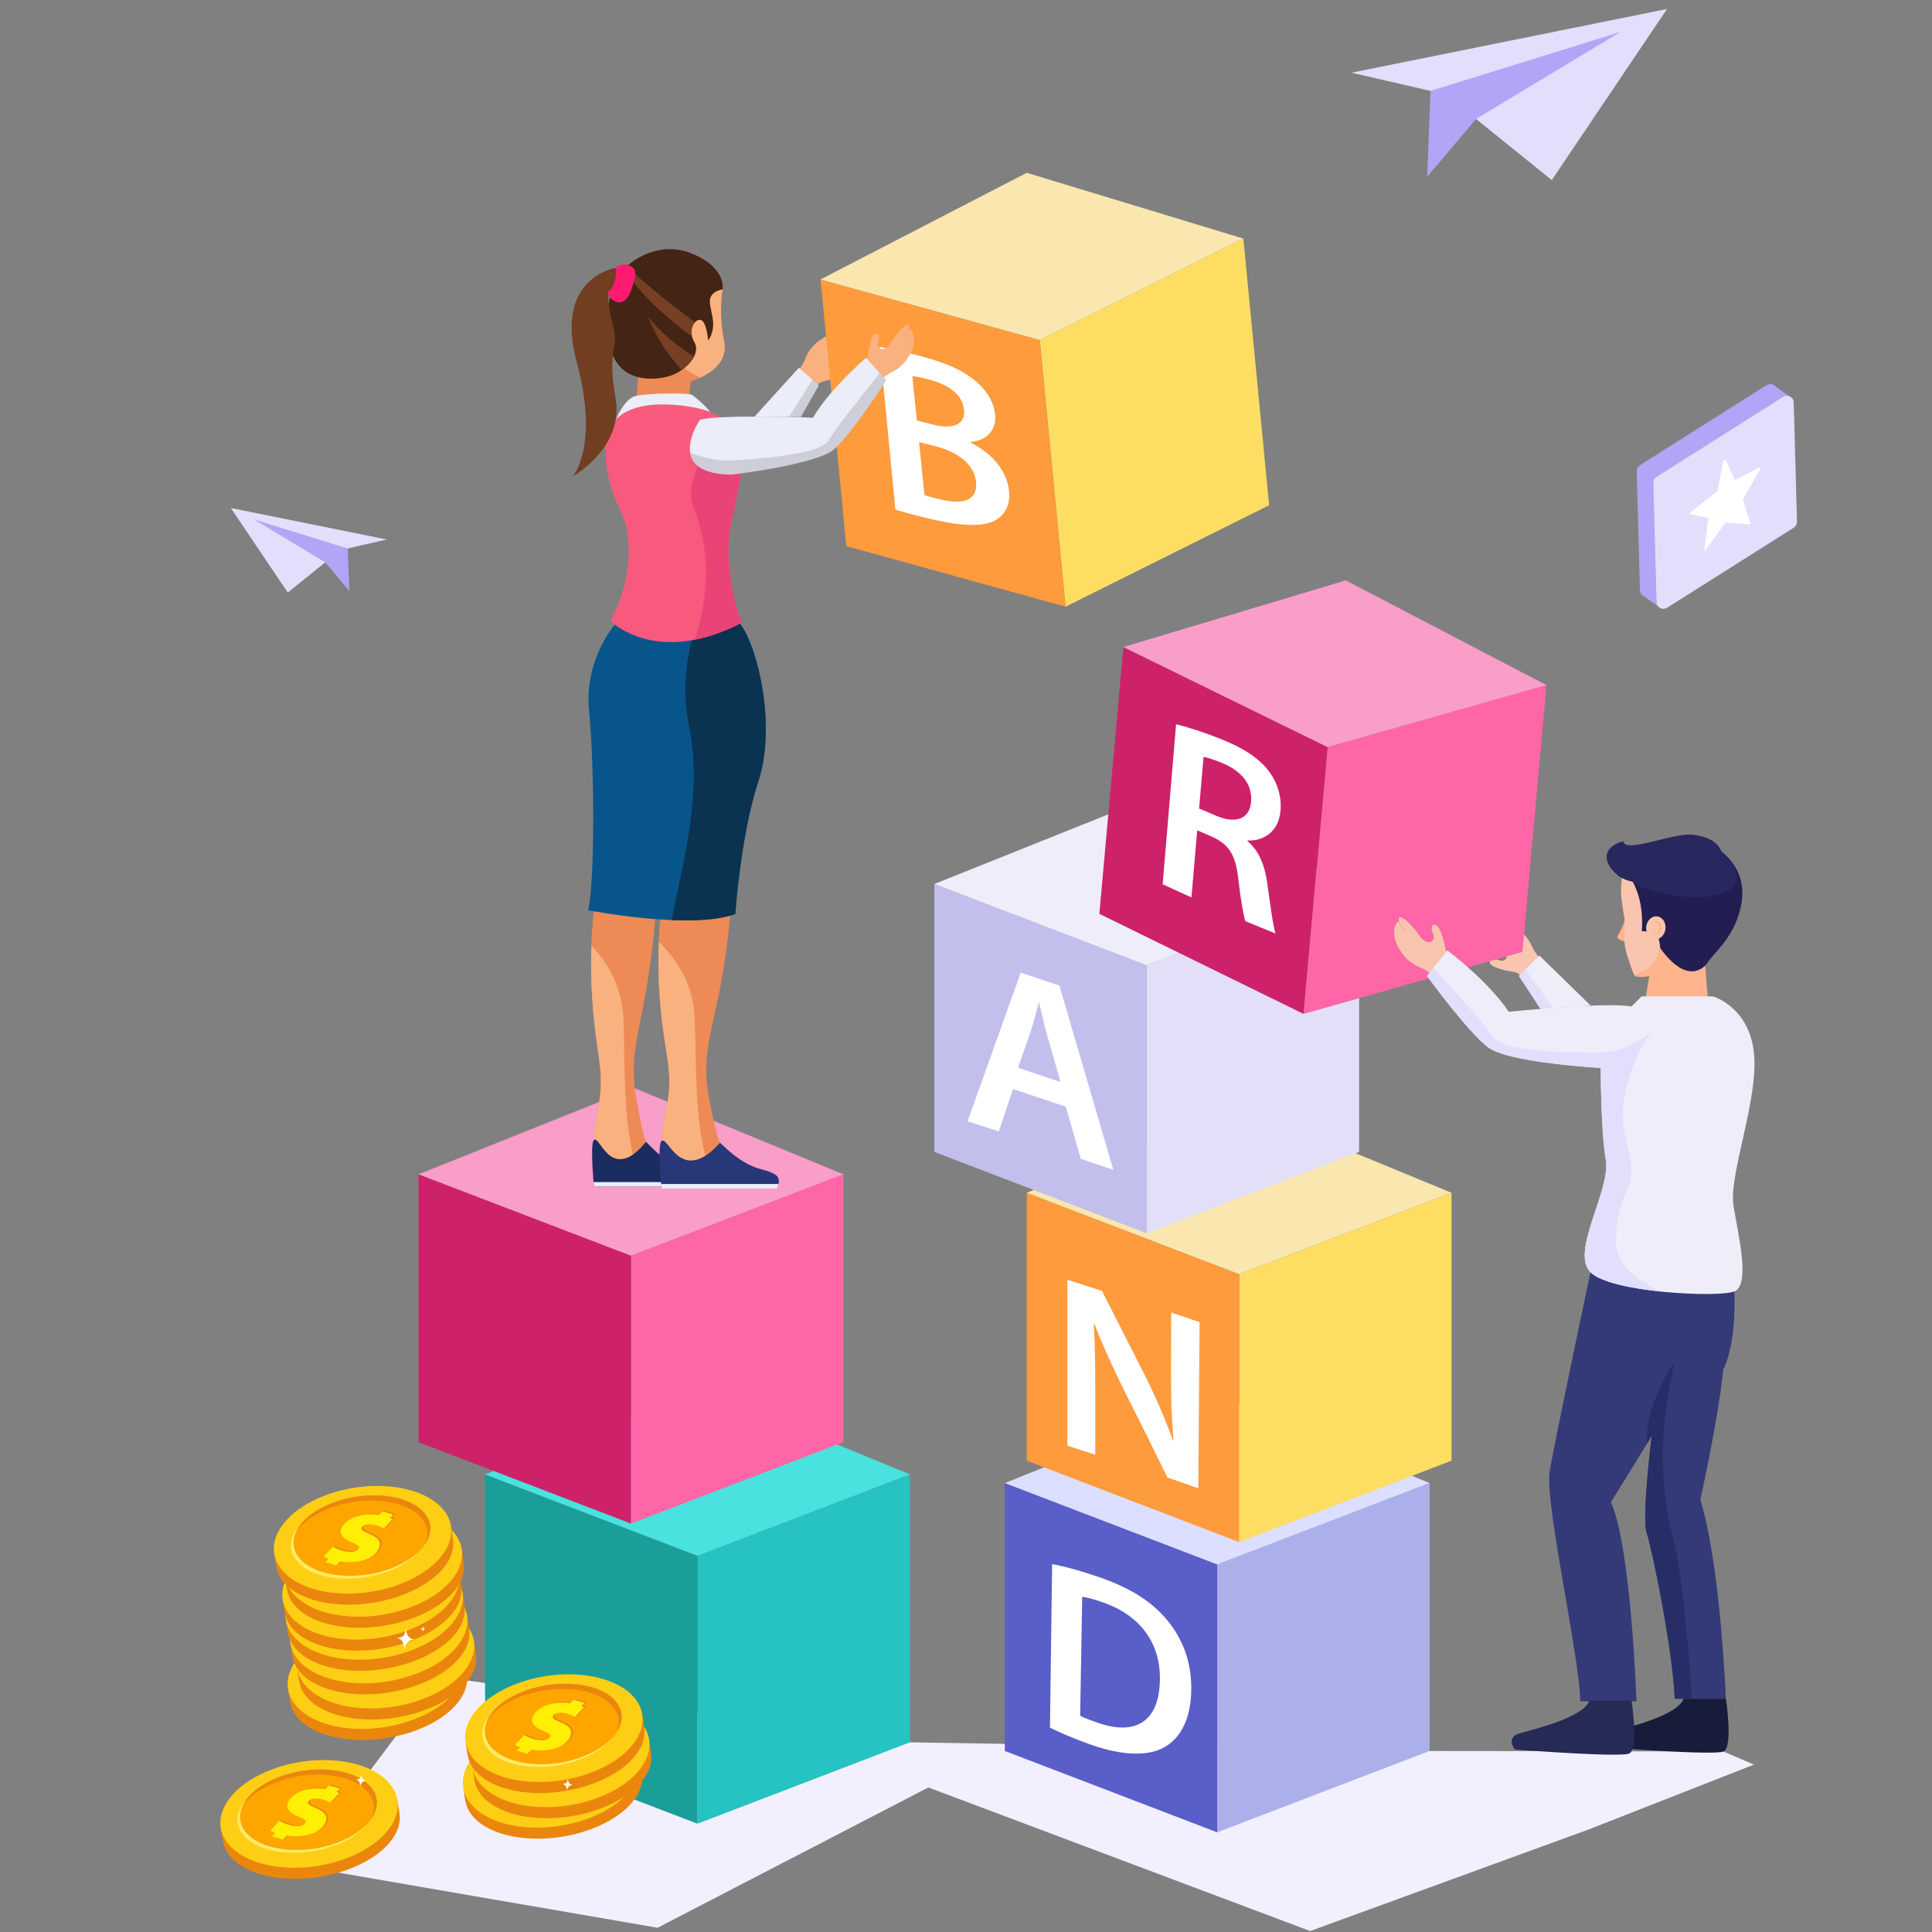 <svg xmlns="http://www.w3.org/2000/svg" xmlns:xlink="http://www.w3.org/1999/xlink" id="Layer_1" x="0px" y="0px" width="2000px" height="2000px" viewBox="0 0 2000 2000" xml:space="preserve"><rect x="0" y="0" width="2000" height="2000" fill="#808080" stroke="none"/><g>	<polygon fill="#F2F0FE" points="309.075,1931.438 680.661,1995.62 961.04,1850.365 1356.274,1999 1643.41,1894.279   1815.69,1826.72 1784.092,1813.159 1479.918,1812.584 941.908,1803.65 456.07,1735.806  "></polygon>	<g>		<polygon fill="#E1DFFB" points="297.899,613.414 238.952,525.89 400.374,558.473 359.928,567.787 336.664,582.148   "></polygon>		<polygon fill="#B2A5F7" points="262.77,537.634 359.928,567.787 361.639,611.731 336.664,582.148   "></polygon>	</g>	<g>		<g>			<path fill="#F9C5AF" d="M1581.484,1018.243c0,0-6.956-10.542-13.155-11.801c-5.583-1.133-3.623-0.825-6.021-1.168    c-0.823-0.117-2.448-0.458-2.448-0.458s-15.264-3.038-17.227-7.365c-1.967-4.329,1.284-6.317,9.274-3.372    c7.991,2.946,12.45-7.076,0.696-14.458c-11.754-7.382-23.232-18.965-18.49-20.477c4.745-1.512,13.682,6.065,13.682,6.065    s0.367-0.353-2.012-2.166c-2.381-1.812-9.66-4.305-8.225-5.359c1.438-1.053,10.107-8.572,26.736-0.041    c16.628,8.528,20.431,19.782,22.625,24.274c2.19,4.491,13.328,19.002,18.795,21.792    C1605.715,1003.71,1590.55,1023.71,1581.484,1018.243z"></path>			<polygon fill="#EFEDF9" points="1646.752,1041.081 1593.578,989.192 1572.428,1010.341 1594.757,1044.424    "></polygon>			<polygon fill="#E1DFFB" points="1594.757,1044.424 1572.428,1010.341 1579.277,1003.493 1607.987,1043.574    "></polygon>		</g>		<g>			<g>				<polygon fill="#ACB0EA" points="1479.918,1812.584 1260.044,1896.825 1260.044,1619.49 1479.918,1535.246     "></polygon>				<polygon fill="#5A5EC8" points="1040.167,1812.584 1260.044,1896.825 1260.044,1619.49 1040.167,1535.246     "></polygon>				<polygon fill="#DCDFFF" points="1040.167,1535.246 1260.044,1619.49 1479.918,1535.246 1263.27,1445.895     "></polygon>			</g>			<path fill="#FFFFFF" d="M1089.158,1619.134c13.917,2.577,31.65,7.57,50.171,14.063c31.965,11.206,53.241,25.245,68.333,43.261    c15.634,18.661,25.547,41.911,25.547,71.234c0,30.598-10.453,50.677-26.921,60.515c-17.272,10.319-44.765,9.4-77.737-2.362    c-18.116-6.464-31.631-12.444-41.641-17.365C1087.662,1732.03,1088.411,1675.583,1089.158,1619.134z M1118.185,1776.158    c4.27,2.306,10.841,4.636,17.125,6.88c40.273,14.377,64.741-0.695,65.417-44.219c0.59-37.846-20.063-66.441-59.061-80.108    c-9.877-3.462-17.021-5.219-21.37-5.727C1119.452,1702.254,1119.031,1726.89,1118.185,1776.158z"></path>		</g>		<g>			<g>				<polygon fill="#FDDD62" points="1502.619,1512.091 1282.744,1596.331 1282.744,1318.994 1502.619,1234.753     "></polygon>				<polygon fill="#FD9B3D" points="1062.87,1512.091 1282.744,1596.331 1282.744,1318.994 1062.87,1234.753     "></polygon>				<polygon fill="#F9E7AF" points="1062.87,1234.753 1282.744,1318.994 1502.619,1234.753 1285.973,1145.402     "></polygon>			</g>			<path fill="#FFFFFF" d="M1105.016,1496.634c0.008-57.284,0.008-114.571,0-171.857c14.279,4.683,21.42,6.99,35.699,11.477    c17.747,35.05,26.635,52.265,44.371,87.37c11.471,22.762,21.358,45.96,29.142,67.248c0.202,0.067,0.302,0.103,0.504,0.17    c-1.94-23.647-2.639-46.095-2.551-72.372c0.079-23.978,0.118-35.968,0.196-59.945c11.746,3.88,17.633,5.874,29.4,9.902    c-0.431,57.342-0.862,114.686-1.301,172.027c-12.752-4.535-19.133-6.774-31.941-11.108    c-17.664-36.207-26.664-54.146-44.616-89.755c-10.966-22.179-22.437-46.931-30.853-68.98c-0.307,0.006-0.458,0.01-0.764,0.016    c1.273,22.585,1.527,45.359,1.527,73.664c0,24.578-0.003,36.867-0.003,61.448    C1122.302,1502.281,1116.541,1500.413,1105.016,1496.634z"></path>		</g>		<g>			<g>				<polygon fill="#E3DFF9" points="1406.963,1192.467 1187.086,1276.71 1187.086,999.373 1406.963,915.13     "></polygon>				<polygon fill="#C2BFED" points="967.211,1192.467 1187.086,1276.71 1187.086,999.373 967.211,915.13     "></polygon>				<polygon fill="#EFEDF9" points="967.211,915.13 1187.086,999.373 1406.963,915.13 1190.312,825.781     "></polygon>			</g>			<path fill="#FFFFFF" d="M1048.742,1127.372c-5.917,17.525-8.874,26.293-14.787,43.844c-12.95-4.222-19.426-6.304-32.377-10.354    c18.294-51.363,36.66-102.702,55.066-154.023c16.011,5.324,24.016,8.033,40.027,13.446    c18.608,63.567,37.216,127.132,55.833,190.691c-13.462-4.495-20.191-6.774-33.652-11.327    c-6.222-21.585-9.331-32.378-15.554-53.964C1081.477,1138.299,1070.563,1134.585,1048.742,1127.372z M1097.948,1120.16    c-5.405-18.759-8.106-28.14-13.513-46.893c-3.314-11.571-6.119-24.245-8.671-35.047c-0.204-0.069-0.306-0.104-0.512-0.17    c-2.544,9.088-5.098,20.214-8.153,29.391c-5.304,15.155-7.957,22.738-13.26,37.905    C1071.482,1111.204,1080.304,1114.192,1097.948,1120.16z"></path>		</g>		<g>			<polygon fill="#27C2C2" points="941.908,1803.65 722.034,1887.895 722.034,1610.557 941.908,1526.313    "></polygon>			<polygon fill="#1B9E9A" points="502.157,1803.65 722.034,1887.895 722.034,1610.557 502.157,1526.313    "></polygon>			<polygon fill="#49E2DE" points="502.157,1526.313 722.034,1610.557 941.908,1526.313 725.259,1436.964    "></polygon>		</g>		<g>			<polygon fill="#FE66A7" points="873.048,1492.96 653.171,1577.204 653.171,1299.866 873.048,1215.623    "></polygon>			<polygon fill="#CD2269" points="433.296,1492.96 653.171,1577.204 653.171,1299.866 433.296,1215.623    "></polygon>			<polygon fill="#F99DC9" points="433.296,1215.623 653.171,1299.866 873.048,1215.623 656.396,1126.274    "></polygon>		</g>		<g>			<g>				<g>					<path fill="#EB860D" d="M411.374,1862.947c-0.154-0.989-1.093-1.657-2.079-1.478l-2.773,0.502      c-9.897-12.311-29.224-21.26-55.08-23.543c-48.05-4.238-100.142,16.043-116.35,45.304c-1.876,3.388-3.13,6.743-3.913,10.04      l-2.353,0.427l1.862,11.976l0.085-0.014c3.443,19.606,26.666,35.114,61.974,38.229c48.052,4.24,100.143-16.041,116.352-45.302      c4.343-7.843,5.582-15.515,4.27-22.654l0.099-0.016L411.374,1862.947z"></path>					<g>						<path fill="#FDCE14" d="M407.12,1886.354c-16.029,30.409-68.042,51.217-116.17,46.474       c-48.128-4.744-74.15-33.244-58.123-63.652c16.03-30.412,68.04-51.218,116.17-46.474       C397.125,1827.444,423.147,1855.942,407.12,1886.354z"></path>						<path fill="#FFEB67" d="M383.78,1882.44c-12.462,22.772-52.606,38.505-89.663,35.143       c-37.056-3.361-56.997-24.546-44.535-47.318c12.462-22.77,52.606-38.503,89.663-35.143       C376.303,1838.486,396.242,1859.671,383.78,1882.44z"></path>						<path fill="#FFA500" d="M386.399,1879.53c-12.462,22.769-52.605,38.501-89.663,35.141       c-37.056-3.363-56.997-24.547-44.535-47.318c12.462-22.769,52.606-38.504,89.662-35.141       C378.923,1835.574,398.861,1856.758,386.399,1879.53z"></path>						<path fill="#EB860D" d="M338.908,1837.613c35.579,3.23,55.358,22.887,45.854,44.603c0.585-0.886,1.14-1.779,1.637-2.686       c12.461-22.772-7.477-43.956-44.536-47.318c-37.056-3.363-77.2,12.372-89.662,35.141c-0.497,0.91-0.923,1.813-1.319,2.716       C264.922,1848.766,303.33,1834.387,338.908,1837.613z"></path>						<path fill="#EB860D" d="M328.661,1870.729c-6.901-2.841-8.793-4.261-7.527-6.495c1.376-2.429,5.024-3.604,9.992-3.108       c5.64,0.56,10.397,2.678,12.692,4.137l9.408-9.838c-0.783-0.454-1.74-0.912-2.85-1.355l3.584-3.17l-11.137-3.348l-4.078,3.609       c-0.817-0.114-1.653-0.217-2.511-0.301c-16.249-1.621-30.521,4.037-35.531,12.879c-3.326,5.619-1.117,11.482,10.575,16.137       c6.608,2.607,7.961,3.976,6.585,6.404c-1.376,2.429-4.808,3.729-10.988,3.112c-6.041-0.602-12.727-3.319-15.551-5.348       l-9.626,10.229c1.427,0.898,3.272,1.757,5.459,2.523l-3.765,3.331l11.136,3.347l4.535-4.012       c0.651,0.081,1.307,0.159,1.979,0.226c18.801,1.874,32.157-3.671,37.166-12.511       C342.037,1880.169,339.39,1875.082,328.661,1870.729z"></path>						<path fill="#FFEF04" d="M326.688,1871.503c-6.901-2.84-8.792-4.261-7.524-6.497c1.377-2.427,5.023-3.603,9.99-3.108       c5.641,0.562,10.399,2.679,12.694,4.139l9.405-9.838c-0.78-0.453-1.74-0.912-2.85-1.356l3.584-3.169l-11.137-3.347       l-4.076,3.606c-0.819-0.112-1.652-0.215-2.513-0.298c-16.249-1.622-30.518,4.037-35.528,12.876       c-3.329,5.62-1.117,11.485,10.572,16.14c6.608,2.608,7.961,3.974,6.585,6.401c-1.376,2.429-4.808,3.729-10.989,3.114       c-6.04-0.603-12.727-3.321-15.549-5.347l-9.628,10.227c1.429,0.9,3.274,1.756,5.46,2.522l-3.766,3.331l11.136,3.35       l4.536-4.016c0.65,0.083,1.306,0.159,1.979,0.229c18.801,1.871,32.155-3.674,37.165-12.513       C340.065,1880.942,337.417,1875.854,326.688,1871.503z"></path>					</g>				</g>				<path fill="#FFFFFF" d="M374.177,1836.217c0,0-0.903,4.274-1.505,4.694c-0.605,0.422-1.202,1.423-4.507,1.273     c0,0,5.368,0.62,4.864,8.064c0,0-0.088-7.064,6.286-6.787C379.314,1843.462,373.454,1843.038,374.177,1836.217z"></path>			</g>			<g>				<g>					<path fill="#EB860D" d="M481.042,1719.222c-0.154-0.989-1.093-1.656-2.079-1.477l-2.773,0.502      c-9.898-12.31-29.224-21.26-55.08-23.541c-48.05-4.239-100.142,16.042-116.349,45.303c-1.876,3.387-3.131,6.741-3.911,10.039      l-2.355,0.427l1.862,11.976l0.083-0.014c3.446,19.606,26.668,35.114,61.976,38.23c48.053,4.24,100.145-16.043,116.351-45.304      c4.343-7.842,5.583-15.514,4.27-22.654l0.099-0.017L481.042,1719.222z"></path>					<g>						<path fill="#FDCE14" d="M476.789,1742.629c-16.03,30.413-68.039,51.218-116.17,46.474       c-48.128-4.744-74.15-33.243-58.123-63.651c16.03-30.411,68.039-51.218,116.169-46.474       C466.794,1683.722,492.816,1712.218,476.789,1742.629z"></path>						<path fill="#FFEB67" d="M453.448,1738.717c-12.459,22.772-52.605,38.505-89.662,35.144       c-37.058-3.362-56.997-24.549-44.536-47.318c12.462-22.771,52.605-38.504,89.664-35.142       C445.972,1694.761,465.91,1715.946,453.448,1738.717z"></path>						<path fill="#FFA500" d="M456.068,1735.806c-12.46,22.769-52.603,38.504-89.662,35.141       c-37.057-3.362-56.997-24.546-44.535-47.318c12.462-22.769,52.604-38.503,89.664-35.142       C448.592,1691.85,468.532,1713.033,456.068,1735.806z"></path>						<path fill="#EB860D" d="M408.577,1693.889c35.579,3.229,55.36,22.888,45.854,44.603c0.584-0.887,1.142-1.776,1.638-2.686       c12.462-22.772-7.478-43.956-44.535-47.319c-37.06-3.361-77.202,12.373-89.664,35.142c-0.498,0.91-0.923,1.814-1.319,2.717       C334.59,1705.042,372.998,1690.663,408.577,1693.889z"></path>						<path fill="#EB860D" d="M398.33,1727.005c-6.901-2.84-8.793-4.262-7.525-6.495c1.375-2.427,5.022-3.603,9.99-3.108       c5.639,0.563,10.399,2.678,12.692,4.138l9.407-9.839c-0.78-0.453-1.74-0.911-2.85-1.355l3.584-3.17l-11.137-3.347       l-4.076,3.609c-0.82-0.114-1.655-0.217-2.514-0.302c-16.248-1.62-30.518,4.039-35.531,12.879       c-3.325,5.621-1.113,11.483,10.575,16.138c6.609,2.607,7.962,3.975,6.585,6.403c-1.376,2.428-4.809,3.729-10.989,3.111       c-6.039-0.6-12.726-3.318-15.55-5.344l-9.626,10.225c1.429,0.902,3.272,1.76,5.459,2.525l-3.766,3.33l11.137,3.347       l4.534-4.011c0.651,0.08,1.308,0.157,1.978,0.226c18.803,1.872,32.158-3.671,37.167-12.511       C411.705,1736.444,409.058,1731.36,398.33,1727.005z"></path>						<path fill="#FFEF04" d="M396.357,1727.778c-6.901-2.84-8.793-4.26-7.525-6.496c1.376-2.427,5.022-3.604,9.99-3.106       c5.642,0.562,10.398,2.677,12.694,4.136l9.407-9.838c-0.782-0.453-1.742-0.911-2.852-1.354l3.584-3.171l-11.136-3.346       l-4.077,3.607c-0.817-0.115-1.653-0.216-2.511-0.302c-16.251-1.619-30.521,4.038-35.531,12.88       c-3.326,5.619-1.116,11.484,10.572,16.138c6.61,2.607,7.962,3.976,6.588,6.401c-1.379,2.432-4.811,3.73-10.988,3.115       c-6.041-0.602-12.729-3.322-15.552-5.348l-9.628,10.227c1.429,0.9,3.272,1.757,5.46,2.525l-3.766,3.33l11.138,3.348       l4.534-4.012c0.651,0.08,1.308,0.158,1.978,0.225c18.802,1.871,32.157-3.672,37.167-12.51       C409.735,1737.218,407.086,1732.133,396.357,1727.778z"></path>					</g>				</g>				<g>					<path fill="#EB860D" d="M490.5,1698.045c-0.154-0.989-1.091-1.656-2.076-1.478l-2.776,0.503      c-9.896-12.308-29.224-21.26-55.08-23.541c-48.05-4.239-100.143,16.042-116.349,45.302c-1.876,3.389-3.131,6.742-3.911,10.041      l-2.354,0.428l1.862,11.975l0.085-0.015c3.443,19.606,26.666,35.114,61.974,38.23c48.052,4.24,100.145-16.043,116.352-45.304      c4.346-7.842,5.582-15.514,4.27-22.654l0.099-0.017L490.5,1698.045z"></path>					<g>						<path fill="#FDCE14" d="M486.247,1721.454c-16.03,30.41-68.039,51.216-116.169,46.472       c-48.129-4.743-74.151-33.242-58.121-63.651c16.027-30.412,68.039-51.218,116.167-46.474       C476.252,1662.546,502.276,1691.044,486.247,1721.454z"></path>						<path fill="#FFEB67" d="M462.909,1717.542c-12.462,22.77-52.605,38.503-89.662,35.141       c-37.06-3.361-56.997-24.546-44.538-47.317c12.461-22.771,52.605-38.505,89.665-35.142       C455.431,1673.588,475.371,1694.771,462.909,1717.542z"></path>						<path fill="#FFA500" d="M465.528,1714.628c-12.462,22.771-52.605,38.505-89.662,35.142       c-37.059-3.36-56.997-24.546-44.535-47.318c12.459-22.769,52.603-38.502,89.662-35.142       C458.05,1670.674,477.99,1691.858,465.528,1714.628z"></path>						<path fill="#EB860D" d="M418.035,1672.712c35.579,3.23,55.36,22.889,45.857,44.602c0.583-0.883,1.14-1.775,1.636-2.686       c12.462-22.771-7.479-43.954-44.535-47.318c-37.059-3.36-77.203,12.373-89.662,35.142c-0.497,0.909-0.926,1.815-1.319,2.717       C344.049,1683.864,382.458,1669.485,418.035,1672.712z"></path>						<path fill="#EB860D" d="M407.788,1705.83c-6.901-2.841-8.792-4.262-7.524-6.497c1.376-2.426,5.022-3.603,9.99-3.107       c5.642,0.561,10.399,2.677,12.694,4.137l9.408-9.836c-0.783-0.455-1.743-0.913-2.85-1.358l3.582-3.169l-11.137-3.348       l-4.076,3.609c-0.816-0.115-1.652-0.216-2.514-0.302c-16.247-1.62-30.518,4.04-35.528,12.879       c-3.327,5.621-1.116,11.483,10.573,16.138c6.609,2.608,7.961,3.976,6.587,6.404c-1.379,2.427-4.811,3.729-10.989,3.11       c-6.04-0.6-12.729-3.318-15.551-5.345l-9.628,10.226c1.429,0.902,3.275,1.759,5.459,2.524l-3.765,3.332l11.136,3.347       l4.538-4.013c0.651,0.081,1.307,0.159,1.977,0.227c18.802,1.874,32.156-3.672,37.167-12.511       C421.165,1715.27,418.516,1710.184,407.788,1705.83z"></path>						<path fill="#FFEF04" d="M405.815,1706.603c-6.898-2.842-8.792-4.262-7.525-6.496c1.376-2.428,5.024-3.603,9.99-3.107       c5.642,0.562,10.399,2.676,12.694,4.136l9.407-9.838c-0.782-0.453-1.739-0.911-2.85-1.354l3.582-3.171l-11.134-3.347       l-4.077,3.609c-0.82-0.115-1.655-0.217-2.514-0.301c-16.249-1.62-30.52,4.039-35.531,12.876       c-3.326,5.62-1.116,11.485,10.574,16.14c6.609,2.608,7.96,3.976,6.586,6.401c-1.377,2.431-4.809,3.731-10.988,3.114       c-6.041-0.6-12.727-3.318-15.551-5.344l-9.627,10.224c1.427,0.901,3.272,1.759,5.46,2.525l-3.769,3.33l11.14,3.348       l4.534-4.013c0.651,0.08,1.308,0.158,1.977,0.226c18.803,1.874,32.159-3.671,37.167-12.509       C419.193,1716.042,416.546,1710.957,405.815,1706.603z"></path>					</g>				</g>				<g>					<path fill="#EB860D" d="M483.42,1671.994c-0.154-0.989-1.094-1.657-2.078-1.478l-2.773,0.502      c-9.898-12.31-29.225-21.26-55.08-23.544c-48.05-4.239-100.143,16.044-116.35,45.305c-1.875,3.389-3.13,6.742-3.913,10.042      l-2.353,0.424l1.862,11.978l0.083-0.014c3.446,19.606,26.666,35.113,61.977,38.228c48.052,4.242,100.142-16.042,116.351-45.303      c4.343-7.842,5.583-15.514,4.27-22.654l0.099-0.016L483.42,1671.994z"></path>					<g>						<path fill="#FDCE14" d="M479.164,1695.401c-16.027,30.409-68.038,51.218-116.167,46.473       c-48.128-4.743-74.15-33.242-58.123-63.65c16.03-30.413,68.039-51.218,116.17-46.475       C469.172,1636.494,495.194,1664.993,479.164,1695.401z"></path>						<path fill="#FFEB67" d="M455.826,1691.488c-12.46,22.772-52.605,38.505-89.662,35.143       c-37.059-3.362-56.997-24.548-44.535-47.317c12.461-22.771,52.605-38.504,89.662-35.141       C448.351,1647.533,468.288,1668.719,455.826,1691.488z"></path>						<path fill="#FFA500" d="M458.446,1688.576c-12.462,22.771-52.605,38.505-89.662,35.143       c-37.06-3.364-56.998-24.546-44.536-47.318c12.462-22.771,52.605-38.505,89.662-35.143       C450.969,1644.62,470.908,1665.804,458.446,1688.576z"></path>						<path fill="#EB860D" d="M410.955,1646.661c35.579,3.229,55.358,22.886,45.854,44.602c0.585-0.886,1.139-1.776,1.637-2.687       c12.462-22.772-7.477-43.956-44.536-47.318c-37.057-3.362-77.2,12.372-89.662,35.143c-0.497,0.908-0.925,1.813-1.319,2.716       C336.968,1657.813,375.376,1643.434,410.955,1646.661z"></path>						<path fill="#EB860D" d="M400.707,1679.776c-6.9-2.84-8.793-4.261-7.526-6.496c1.376-2.428,5.024-3.602,9.989-3.107       c5.643,0.563,10.4,2.677,12.695,4.137l9.407-9.838c-0.782-0.453-1.74-0.911-2.85-1.355l3.582-3.17l-11.134-3.347l-4.079,3.609       c-0.816-0.115-1.652-0.216-2.511-0.301c-16.249-1.62-30.52,4.039-35.53,12.878c-3.327,5.621-1.116,11.483,10.574,16.137       c6.608,2.609,7.961,3.977,6.585,6.402c-1.376,2.431-4.808,3.731-10.989,3.115c-6.04-0.602-12.727-3.32-15.551-5.345       l-9.626,10.224c1.428,0.902,3.273,1.758,5.46,2.525l-3.766,3.33l11.136,3.348l4.535-4.013c0.651,0.08,1.308,0.158,1.977,0.226       c18.804,1.874,32.159-3.671,37.168-12.51C414.083,1689.22,411.436,1684.13,400.707,1679.776z"></path>						<path fill="#FFEF04" d="M398.734,1680.55c-6.9-2.84-8.792-4.261-7.524-6.495c1.375-2.429,5.023-3.604,9.99-3.11       c5.642,0.562,10.399,2.68,12.694,4.14l9.408-9.839c-0.783-0.453-1.742-0.911-2.852-1.355l3.584-3.169l-11.137-3.349       l-4.076,3.608c-0.819-0.114-1.655-0.215-2.514-0.3c-16.249-1.621-30.518,4.037-35.528,12.876       c-3.329,5.621-1.116,11.486,10.572,16.142c6.608,2.606,7.962,3.974,6.585,6.4c-1.376,2.432-4.809,3.729-10.989,3.115       c-6.04-0.602-12.727-3.32-15.548-5.349l-9.628,10.228c1.429,0.9,3.272,1.759,5.459,2.526l-3.766,3.329l11.136,3.347       l4.538-4.011c0.648,0.08,1.305,0.155,1.977,0.226c18.801,1.871,32.156-3.673,37.165-12.511       C412.112,1689.989,409.463,1684.903,398.734,1680.55z"></path>					</g>				</g>				<g>					<path fill="#EB860D" d="M478.736,1647.608c-0.152-0.989-1.092-1.656-2.076-1.477l-2.776,0.502      c-9.896-12.311-29.224-21.261-55.08-23.541c-48.05-4.24-100.14,16.04-116.349,45.303c-1.876,3.387-3.13,6.738-3.911,10.039      l-2.355,0.426l1.862,11.977l0.085-0.015c3.443,19.606,26.666,35.115,61.974,38.228c48.053,4.24,100.145-16.04,116.352-45.3      c4.345-7.843,5.582-15.515,4.27-22.655l0.099-0.016L478.736,1647.608z"></path>					<g>						<path fill="#FDCE14" d="M474.482,1671.016c-16.03,30.41-68.039,51.218-116.167,46.474       c-48.132-4.744-74.153-33.242-58.123-63.651c16.027-30.411,68.039-51.218,116.167-46.474       C464.488,1612.108,490.512,1640.605,474.482,1671.016z"></path>						<path fill="#FFEB67" d="M451.145,1667.104c-12.462,22.771-52.605,38.504-89.665,35.141       c-37.057-3.359-56.994-24.546-44.535-47.315c12.462-22.772,52.605-38.505,89.665-35.142       C443.666,1623.147,463.606,1644.333,451.145,1667.104z"></path>						<path fill="#FFA500" d="M453.764,1664.191c-12.462,22.77-52.604,38.503-89.662,35.142       c-37.059-3.363-56.997-24.547-44.538-47.318c12.464-22.77,52.605-38.505,89.665-35.142       C446.285,1620.235,466.226,1641.42,453.764,1664.191z"></path>						<path fill="#EB860D" d="M406.273,1622.274c35.577,3.23,55.358,22.888,45.854,44.604c0.583-0.887,1.14-1.78,1.637-2.687       c12.462-22.771-7.479-43.956-44.535-47.318c-37.059-3.363-77.2,12.372-89.662,35.142c-0.497,0.908-0.925,1.814-1.321,2.717       C332.284,1633.428,370.691,1619.048,406.273,1622.274z"></path>						<path fill="#EB860D" d="M396.022,1655.392c-6.897-2.84-8.792-4.262-7.524-6.496c1.377-2.428,5.023-3.602,9.99-3.106       c5.641,0.561,10.4,2.677,12.694,4.135l9.407-9.837c-0.782-0.453-1.742-0.912-2.852-1.355l3.584-3.171l-11.136-3.347       l-4.076,3.609c-0.82-0.115-1.653-0.216-2.513-0.301c-16.25-1.621-30.519,4.037-35.53,12.876       c-3.326,5.623-1.116,11.486,10.572,16.141c6.611,2.607,7.962,3.975,6.586,6.403c-1.376,2.428-4.809,3.729-10.987,3.112       c-6.042-0.601-12.729-3.319-15.55-5.346l-9.629,10.226c1.43,0.9,3.276,1.758,5.46,2.524l-3.766,3.331l11.136,3.347       l4.537-4.011c0.652,0.08,1.308,0.157,1.978,0.224c18.8,1.874,32.156-3.671,37.167-12.509       C409.401,1664.831,406.751,1659.743,396.022,1655.392z"></path>						<path fill="#FFEF04" d="M394.053,1656.165c-6.901-2.841-8.793-4.26-7.528-6.496c1.377-2.428,5.025-3.605,9.99-3.109       c5.642,0.562,10.399,2.679,12.694,4.138l9.408-9.837c-0.783-0.454-1.74-0.912-2.85-1.356l3.582-3.17l-11.133-3.347       l-4.079,3.607c-0.817-0.112-1.652-0.215-2.511-0.3c-16.249-1.62-30.52,4.038-35.53,12.877       c-3.327,5.622-1.117,11.487,10.574,16.141c6.609,2.607,7.962,3.972,6.585,6.401c-1.376,2.431-4.809,3.728-10.989,3.114       c-6.04-0.601-12.727-3.322-15.551-5.348l-9.626,10.228c1.427,0.899,3.272,1.757,5.459,2.524l-3.769,3.331l11.139,3.346       l4.535-4.014c0.651,0.084,1.308,0.16,1.977,0.228c18.801,1.872,32.159-3.673,37.167-12.509       C407.429,1665.604,404.782,1660.518,394.053,1656.165z"></path>					</g>				</g>				<g>					<path fill="#EB860D" d="M475.493,1626.743c-0.154-0.99-1.094-1.658-2.079-1.478l-2.776,0.501      c-9.895-12.31-29.221-21.258-55.077-23.539c-48.05-4.24-100.143,16.04-116.352,45.301c-1.874,3.389-3.13,6.741-3.91,10.041      l-2.354,0.425l1.862,11.978l0.085-0.015c3.443,19.606,26.667,35.114,61.976,38.23c48.053,4.239,100.142-16.043,116.349-45.304      c4.345-7.843,5.584-15.514,4.272-22.654l0.1-0.018L475.493,1626.743z"></path>					<g>						<path fill="#FDCE14" d="M471.237,1650.149c-16.03,30.412-68.04,51.218-116.168,46.475       c-48.13-4.744-74.15-33.242-58.123-63.652c16.03-30.412,68.04-51.218,116.168-46.473       C461.245,1591.242,487.266,1619.741,471.237,1650.149z"></path>						<path fill="#FFEB67" d="M447.898,1646.237c-12.462,22.771-52.604,38.504-89.661,35.144       c-37.06-3.363-56.998-24.548-44.536-47.317c12.462-22.772,52.605-38.505,89.662-35.143       C440.423,1602.284,460.361,1623.468,447.898,1646.237z"></path>						<path fill="#FFA500" d="M450.519,1643.325c-12.462,22.77-52.605,38.504-89.662,35.143       c-37.059-3.363-56.997-24.547-44.535-47.319c12.462-22.769,52.604-38.501,89.662-35.142       C443.042,1599.37,462.98,1620.554,450.519,1643.325z"></path>						<path fill="#EB860D" d="M403.025,1601.409c35.582,3.23,55.361,22.887,45.856,44.603c0.583-0.885,1.139-1.777,1.637-2.687       c12.462-22.771-7.477-43.955-44.535-47.318c-37.058-3.359-77.2,12.373-89.662,35.142c-0.498,0.91-0.926,1.814-1.319,2.716       C329.041,1612.562,367.446,1598.183,403.025,1601.409z"></path>						<path fill="#EB860D" d="M392.778,1634.528c-6.899-2.844-8.791-4.264-7.524-6.498c1.376-2.427,5.022-3.603,9.99-3.108       c5.642,0.563,10.399,2.679,12.694,4.137l9.408-9.839c-0.783-0.453-1.741-0.911-2.85-1.354l3.582-3.17l-11.134-3.347       l-4.079,3.608c-0.817-0.114-1.653-0.215-2.512-0.301c-16.249-1.618-30.52,4.04-35.53,12.879       c-3.327,5.62-1.116,11.483,10.575,16.138c6.608,2.608,7.959,3.977,6.585,6.402c-1.379,2.43-4.81,3.73-10.989,3.113       c-6.04-0.6-12.729-3.318-15.551-5.345l-9.626,10.226c1.427,0.902,3.273,1.758,5.459,2.524l-3.767,3.329l11.138,3.349       l4.535-4.013c0.652,0.08,1.308,0.158,1.978,0.226c18.801,1.874,32.158-3.671,37.167-12.51       C406.155,1643.966,403.506,1638.88,392.778,1634.528z"></path>						<path fill="#FFEF04" d="M390.807,1635.299c-6.9-2.841-8.793-4.26-7.527-6.495c1.376-2.429,5.024-3.604,9.992-3.108       c5.639,0.563,10.399,2.678,12.694,4.137l9.405-9.838c-0.78-0.454-1.74-0.912-2.85-1.355l3.584-3.17l-11.136-3.347       l-4.077,3.609c-0.82-0.115-1.655-0.217-2.514-0.301c-16.248-1.622-30.518,4.035-35.528,12.877       c-3.328,5.622-1.118,11.484,10.572,16.139c6.609,2.609,7.962,3.975,6.586,6.403c-1.377,2.429-4.809,3.729-10.99,3.112       c-6.039-0.602-12.726-3.319-15.55-5.348l-9.626,10.228c1.43,0.901,3.272,1.759,5.46,2.525l-3.767,3.331l11.137,3.346       l4.534-4.012c0.651,0.081,1.308,0.159,1.979,0.226c18.802,1.874,32.157-3.671,37.165-12.511       C404.186,1644.741,401.536,1639.653,390.807,1635.299z"></path>					</g>				</g>				<g>					<path fill="#EB860D" d="M477.896,1603.021c-0.154-0.99-1.094-1.658-2.077-1.477l-2.776,0.5      c-9.895-12.31-29.224-21.26-55.08-23.543c-48.05-4.236-100.143,16.045-116.349,45.305c-1.877,3.389-3.131,6.743-3.911,10.041      l-2.354,0.427l1.862,11.976l0.085-0.015c3.444,19.606,26.667,35.114,61.974,38.229c48.053,4.242,100.144-16.042,116.352-45.302      c4.344-7.844,5.582-15.516,4.27-22.654l0.099-0.017L477.896,1603.021z"></path>					<g>						<path fill="#FDCE14" d="M473.642,1626.428c-16.03,30.409-68.039,51.217-116.169,46.474       c-48.128-4.744-74.15-33.242-58.123-63.652c16.03-30.41,68.042-51.217,116.169-46.472       C463.647,1567.52,489.669,1596.017,473.642,1626.428z"></path>						<path fill="#FFEB67" d="M450.304,1622.515c-12.461,22.771-52.606,38.504-89.665,35.142       c-37.056-3.36-56.997-24.547-44.535-47.315c12.462-22.772,52.605-38.505,89.665-35.142       C442.826,1578.56,462.766,1599.745,450.304,1622.515z"></path>						<path fill="#FFA500" d="M452.924,1619.603c-12.462,22.77-52.605,38.504-89.665,35.142       c-37.056-3.363-56.995-24.546-44.536-47.318c12.462-22.769,52.606-38.504,89.665-35.141       C445.445,1575.647,465.386,1596.832,452.924,1619.603z"></path>						<path fill="#EB860D" d="M405.431,1577.687c35.579,3.23,55.36,22.888,45.854,44.604c0.585-0.887,1.143-1.778,1.64-2.688       c12.462-22.771-7.479-43.955-44.535-47.317c-37.059-3.363-77.203,12.372-89.665,35.141c-0.497,0.909-0.922,1.814-1.318,2.717       C331.444,1588.839,369.852,1574.46,405.431,1577.687z"></path>						<path fill="#EB860D" d="M395.183,1610.802c-6.9-2.839-8.792-4.26-7.524-6.494c1.374-2.43,5.022-3.603,9.99-3.107       c5.642,0.563,10.398,2.678,12.693,4.137l9.409-9.838c-0.782-0.454-1.742-0.912-2.852-1.357l3.584-3.168l-11.137-3.347       l-4.077,3.608c-0.819-0.115-1.654-0.217-2.513-0.302c-16.248-1.62-30.518,4.037-35.528,12.878       c-3.328,5.619-1.116,11.484,10.572,16.14c6.608,2.607,7.962,3.974,6.585,6.4c-1.376,2.431-4.808,3.731-10.989,3.115       c-6.04-0.603-12.727-3.319-15.549-5.348l-9.629,10.226c1.43,0.903,3.276,1.76,5.46,2.527l-3.766,3.33l11.136,3.347       l4.536-4.013c0.649,0.082,1.305,0.159,1.978,0.227c18.801,1.873,32.156-3.672,37.168-12.512       C408.561,1620.243,405.912,1615.158,395.183,1610.802z"></path>						<path fill="#FFEF04" d="M393.21,1611.577c-6.898-2.842-8.79-4.262-7.524-6.496c1.377-2.429,5.025-3.604,9.99-3.11       c5.641,0.563,10.399,2.681,12.694,4.139l9.407-9.838c-0.783-0.452-1.742-0.912-2.85-1.355l3.582-3.17l-11.134-3.347       l-4.079,3.606c-0.817-0.111-1.653-0.213-2.512-0.299c-16.248-1.62-30.519,4.038-35.53,12.877       c-3.326,5.62-1.116,11.485,10.574,16.14c6.609,2.608,7.959,3.977,6.586,6.405c-1.379,2.427-4.811,3.726-10.989,3.11       c-6.042-0.6-12.729-3.32-15.551-5.347l-9.626,10.227c1.427,0.901,3.273,1.757,5.46,2.525l-3.768,3.331l11.138,3.347       l4.534-4.012c0.652,0.08,1.308,0.155,1.978,0.225c18.801,1.872,32.157-3.673,37.167-12.51       C406.588,1621.017,403.938,1615.929,393.21,1611.577z"></path>					</g>				</g>				<g>					<path fill="#EB860D" d="M466.753,1579.164c-0.154-0.989-1.094-1.656-2.079-1.478l-2.774,0.505      c-9.897-12.31-29.224-21.262-55.079-23.542c-48.051-4.24-100.143,16.041-116.349,45.301c-1.876,3.388-3.131,6.742-3.911,10.041      l-2.355,0.428l1.862,11.974l0.085-0.014c3.444,19.606,26.666,35.114,61.974,38.23c48.053,4.24,100.144-16.043,116.352-45.304      c4.343-7.842,5.582-15.514,4.269-22.654l0.1-0.017L466.753,1579.164z"></path>					<g>						<path fill="#FDCE14" d="M462.499,1602.572c-16.029,30.411-68.039,51.217-116.169,46.473       c-48.129-4.744-74.151-33.239-58.123-63.651c16.029-30.409,68.039-51.218,116.169-46.474       C452.505,1543.664,478.526,1572.163,462.499,1602.572z"></path>						<path fill="#FFEB67" d="M439.159,1598.661c-12.462,22.77-52.605,38.505-89.662,35.142       c-37.058-3.362-56.997-24.549-44.535-47.319c12.461-22.768,52.604-38.504,89.664-35.14       C431.683,1554.707,451.621,1575.89,439.159,1598.661z"></path>						<path fill="#FFA500" d="M441.778,1595.747c-12.462,22.771-52.604,38.504-89.662,35.142       c-37.057-3.36-56.997-24.546-44.535-47.316s52.605-38.505,89.665-35.144C434.302,1551.792,454.241,1572.978,441.778,1595.747z       "></path>						<path fill="#EB860D" d="M394.287,1553.833c35.579,3.229,55.361,22.886,45.854,44.6c0.585-0.883,1.143-1.775,1.639-2.686       c12.46-22.77-7.478-43.955-44.535-47.318c-37.059-3.361-77.203,12.373-89.665,35.144c-0.498,0.907-0.923,1.812-1.319,2.715       C320.301,1564.983,358.708,1550.604,394.287,1553.833z"></path>						<path fill="#EB860D" d="M384.04,1586.949c-6.901-2.843-8.793-4.262-7.524-6.497c1.374-2.426,5.022-3.603,9.99-3.108       c5.639,0.562,10.399,2.677,12.692,4.14l9.408-9.839c-0.781-0.456-1.741-0.911-2.85-1.355l3.583-3.171l-11.136-3.346       l-4.077,3.607c-0.819-0.115-1.654-0.217-2.513-0.302c-16.249-1.618-30.517,4.039-35.531,12.879       c-3.326,5.621-1.116,11.483,10.575,16.138c6.608,2.607,7.961,3.975,6.585,6.403c-1.376,2.428-4.809,3.729-10.989,3.114       c-6.04-0.604-12.727-3.322-15.551-5.348l-9.626,10.228c1.429,0.899,3.273,1.757,5.459,2.522l-3.765,3.331l11.136,3.347       l4.535-4.012c0.652,0.083,1.307,0.159,1.979,0.229c18.802,1.87,32.156-3.674,37.165-12.514       C397.416,1596.39,394.769,1591.303,384.04,1586.949z"></path>						<path fill="#FFEF04" d="M382.067,1587.724c-6.901-2.843-8.793-4.264-7.525-6.499c1.376-2.427,5.022-3.602,9.99-3.106       c5.641,0.562,10.399,2.676,12.694,4.136l9.408-9.837c-0.783-0.454-1.742-0.912-2.852-1.355l3.583-3.171l-11.136-3.347       l-4.076,3.608c-0.818-0.114-1.653-0.216-2.515-0.302c-16.248-1.619-30.517,4.04-35.528,12.88       c-3.325,5.62-1.116,11.483,10.573,16.138c6.609,2.607,7.961,3.975,6.588,6.403c-1.379,2.429-4.811,3.729-10.992,3.112       c-6.039-0.602-12.726-3.318-15.548-5.345l-9.629,10.226c1.429,0.9,3.275,1.758,5.46,2.524l-3.766,3.33l11.137,3.348       l4.537-4.013c0.651,0.08,1.308,0.158,1.978,0.226c18.801,1.873,32.156-3.671,37.167-12.511       C395.445,1597.163,392.796,1592.075,382.067,1587.724z"></path>					</g>				</g>				<path fill="#FFFFFF" d="M420.602,1684.961c0,0-1.552,7.362-2.592,8.087c-1.042,0.725-2.071,2.45-7.766,2.192     c0,0,9.249,1.068,8.381,13.894c0,0-0.152-12.17,10.832-11.692C429.457,1697.441,419.359,1696.716,420.602,1684.961z"></path>				<path fill="#FFFFFF" d="M438.107,1683.112c0,0-0.428,2.029-0.716,2.23c-0.288,0.2-0.571,0.676-2.14,0.605     c0,0,2.55,0.295,2.311,3.832c0,0-0.042-3.357,2.988-3.228C440.549,1686.553,437.764,1686.354,438.107,1683.112z"></path>			</g>			<g>				<g>					<g>						<path fill="#EB860D" d="M662.385,1821.397c-0.154-0.989-1.091-1.658-2.075-1.48l-2.777,0.504       c-9.896-12.31-29.223-21.26-55.08-23.543c-48.05-4.239-100.14,16.044-116.349,45.304c-1.877,3.387-3.128,6.74-3.911,10.038       l-2.354,0.43l1.862,11.975l0.085-0.014c3.444,19.606,26.667,35.115,61.977,38.23c48.05,4.238,100.142-16.045,116.349-45.305       c4.346-7.841,5.582-15.516,4.27-22.652l0.1-0.017L662.385,1821.397z"></path>						<g>							<path fill="#FDCE14" d="M658.131,1844.803c-16.029,30.411-68.039,51.217-116.167,46.472        c-48.13-4.743-74.153-33.239-58.123-63.65c16.027-30.41,68.039-51.215,116.167-46.475        C648.137,1785.894,674.161,1814.392,658.131,1844.803z"></path>							<path fill="#FFEB67" d="M634.793,1840.891c-12.462,22.771-52.605,38.505-89.662,35.143        c-37.06-3.362-56.997-24.547-44.535-47.317c12.461-22.77,52.603-38.502,89.662-35.142        C627.315,1796.937,647.256,1818.122,634.793,1840.891z"></path>							<path fill="#FFA500" d="M637.413,1837.977c-12.462,22.771-52.605,38.504-89.665,35.146        c-37.056-3.364-56.995-24.551-44.533-47.318c12.461-22.772,52.605-38.506,89.662-35.143        C629.934,1794.023,649.875,1815.208,637.413,1837.977z"></path>							<path fill="#EB860D" d="M589.92,1796.064c35.579,3.227,55.36,22.886,45.854,44.601c0.584-0.885,1.142-1.778,1.639-2.686        c12.462-22.771-7.479-43.956-44.535-47.318c-37.057-3.363-77.201,12.37-89.662,35.143c-0.498,0.908-0.925,1.813-1.321,2.716        C515.933,1807.214,554.341,1792.834,589.92,1796.064z"></path>							<path fill="#EB860D" d="M579.672,1829.179c-6.901-2.842-8.792-4.262-7.524-6.496c1.376-2.426,5.023-3.604,9.989-3.107        c5.642,0.561,10.4,2.676,12.695,4.138l9.407-9.838c-0.782-0.454-1.743-0.911-2.852-1.356l3.584-3.169l-11.137-3.347        l-4.076,3.607c-0.82-0.114-1.652-0.217-2.511-0.3c-16.251-1.621-30.52,4.037-35.531,12.876        c-3.327,5.621-1.116,11.485,10.572,16.141c6.611,2.607,7.962,3.973,6.587,6.401c-1.378,2.429-4.81,3.729-10.989,3.114        c-6.042-0.604-12.729-3.321-15.551-5.346l-9.628,10.226c1.429,0.899,3.273,1.757,5.462,2.522l-3.768,3.331l11.136,3.35        l4.537-4.016c0.652,0.083,1.308,0.159,1.978,0.229c18.802,1.871,32.156-3.674,37.168-12.512        C593.05,1838.62,590.401,1833.533,579.672,1829.179z"></path>							<path fill="#FFEF04" d="M577.699,1829.952c-6.898-2.842-8.79-4.263-7.524-6.497c1.377-2.427,5.025-3.602,9.99-3.108        c5.642,0.563,10.399,2.678,12.694,4.141l9.407-9.838c-0.782-0.456-1.74-0.912-2.85-1.357l3.584-3.172l-11.137-3.347        l-4.076,3.609c-0.82-0.114-1.655-0.216-2.514-0.301c-16.249-1.619-30.519,4.039-35.53,12.878        c-3.327,5.621-1.117,11.484,10.574,16.139c6.609,2.607,7.959,3.975,6.586,6.402c-1.377,2.43-4.809,3.729-10.989,3.115        c-6.04-0.604-12.727-3.322-15.551-5.348l-9.626,10.227c1.427,0.901,3.273,1.757,5.46,2.523l-3.769,3.33l11.139,3.348        l4.535-4.012c0.651,0.08,1.307,0.158,1.977,0.227c18.804,1.872,32.159-3.672,37.168-12.512        C591.078,1839.393,588.431,1834.305,577.699,1829.952z"></path>						</g>					</g>					<g>						<path fill="#EB860D" d="M671.846,1800.221c-0.155-0.989-1.093-1.657-2.079-1.479l-2.773,0.503       c-9.897-12.31-29.223-21.259-55.079-23.542c-48.05-4.24-100.143,16.043-116.35,45.303c-1.876,3.387-3.131,6.74-3.913,10.039       l-2.354,0.428l1.862,11.977l0.085-0.013c3.446,19.604,26.669,35.111,61.976,38.228       c48.053,4.239,100.143-16.043,116.353-45.302c4.343-7.842,5.579-15.515,4.27-22.655l0.099-0.018L671.846,1800.221z"></path>						<g>							<path fill="#FDCE14" d="M667.589,1823.628c-16.027,30.408-68.039,51.215-116.167,46.47        c-48.128-4.741-74.153-33.239-58.123-63.651c16.03-30.408,68.04-51.215,116.17-46.473        C657.597,1764.718,683.619,1793.216,667.589,1823.628z"></path>							<path fill="#FFEB67" d="M644.252,1819.714c-12.462,22.77-52.604,38.506-89.663,35.143        c-37.059-3.363-56.997-24.547-44.535-47.319c12.461-22.769,52.605-38.501,89.662-35.14        C636.775,1775.759,656.714,1796.945,644.252,1819.714z"></path>							<path fill="#FFA500" d="M646.871,1816.803c-12.462,22.77-52.605,38.502-89.662,35.143        c-37.057-3.363-56.998-24.546-44.535-47.318c12.462-22.771,52.605-38.504,89.664-35.142        C639.395,1772.846,659.333,1794.032,646.871,1816.803z"></path>							<path fill="#EB860D" d="M599.38,1774.888c35.579,3.227,55.359,22.887,45.854,44.602c0.582-0.887,1.14-1.779,1.637-2.688        c12.462-22.769-7.477-43.955-44.533-47.315c-37.059-3.362-77.202,12.37-89.664,35.142c-0.498,0.908-0.923,1.813-1.319,2.716        C525.394,1786.037,563.802,1771.657,599.38,1774.888z"></path>							<path fill="#EB860D" d="M589.131,1808.003c-6.898-2.843-8.791-4.26-7.525-6.496c1.376-2.428,5.024-3.605,9.992-3.109        c5.64,0.562,10.399,2.679,12.692,4.139l9.407-9.838c-0.779-0.453-1.74-0.912-2.85-1.355l3.581-3.17l-11.134-3.347        l-4.076,3.607c-0.82-0.113-1.655-0.218-2.513-0.3c-16.249-1.619-30.521,4.038-35.531,12.877        c-3.327,5.621-1.117,11.486,10.575,16.14c6.608,2.608,7.959,3.973,6.584,6.401c-1.375,2.431-4.808,3.729-10.988,3.114        c-6.04-0.601-12.727-3.32-15.551-5.347l-9.626,10.227c1.427,0.899,3.272,1.76,5.46,2.525l-3.766,3.33l11.136,3.348        l4.535-4.014c0.651,0.082,1.307,0.16,1.977,0.227c18.805,1.871,32.159-3.672,37.168-12.511        C602.509,1817.442,599.861,1812.356,589.131,1808.003z"></path>							<path fill="#FFEF04" d="M587.16,1808.776c-6.901-2.842-8.793-4.264-7.524-6.498c1.376-2.427,5.022-3.602,9.99-3.107        c5.641,0.563,10.399,2.677,12.694,4.14l9.405-9.839c-0.78-0.455-1.74-0.911-2.85-1.355l3.584-3.169l-11.136-3.348        l-4.076,3.606c-0.819-0.114-1.653-0.216-2.513-0.299c-16.249-1.62-30.518,4.037-35.529,12.877        c-3.327,5.621-1.116,11.483,10.573,16.137c6.608,2.608,7.961,3.976,6.585,6.403c-1.377,2.429-4.809,3.729-10.989,3.114        c-6.04-0.603-12.727-3.321-15.551-5.346l-9.626,10.227c1.429,0.9,3.276,1.756,5.46,2.523l-3.766,3.33l11.136,3.347        l4.534-4.012c0.652,0.08,1.311,0.158,1.98,0.229c18.801,1.872,32.156-3.674,37.165-12.514        C600.536,1818.216,597.889,1813.13,587.16,1808.776z"></path>						</g>					</g>					<g>						<path fill="#EB860D" d="M664.763,1774.169c-0.154-0.99-1.091-1.657-2.077-1.48l-2.776,0.505       c-9.895-12.31-29.221-21.262-55.08-23.543c-48.05-4.239-100.142,16.044-116.349,45.304c-1.876,3.386-3.13,6.74-3.91,10.038       l-2.354,0.428l1.862,11.977l0.085-0.016c3.443,19.606,26.667,35.114,61.974,38.23c48.052,4.24,100.145-16.043,116.352-45.305       c4.346-7.839,5.582-15.514,4.271-22.654l0.098-0.014L664.763,1774.169z"></path>						<g>							<path fill="#FDCE14" d="M660.509,1797.573c-16.03,30.412-68.039,51.218-116.17,46.474        c-48.127-4.743-74.149-33.239-58.12-63.651c16.027-30.409,68.04-51.219,116.167-46.474        C650.515,1738.666,676.539,1767.164,660.509,1797.573z"></path>							<path fill="#FFEB67" d="M637.172,1793.663c-12.462,22.77-52.606,38.505-89.665,35.141        c-37.056-3.361-56.995-24.546-44.535-47.318c12.462-22.768,52.605-38.504,89.665-35.141        C629.693,1749.708,649.633,1770.891,637.172,1793.663z"></path>							<path fill="#FFA500" d="M639.791,1790.749c-12.462,22.771-52.606,38.504-89.665,35.142        c-37.057-3.362-56.997-24.546-44.535-47.316c12.461-22.771,52.604-38.505,89.663-35.142        C632.313,1746.794,652.253,1767.979,639.791,1790.749z"></path>							<path fill="#EB860D" d="M592.298,1748.835c35.579,3.227,55.361,22.885,45.854,44.6c0.584-0.883,1.141-1.775,1.639-2.686        c12.462-22.77-7.479-43.955-44.536-47.316c-37.059-3.363-77.202,12.371-89.663,35.142c-0.498,0.907-0.924,1.812-1.32,2.714        C518.311,1759.985,556.719,1745.608,592.298,1748.835z"></path>							<path fill="#EB860D" d="M582.05,1781.951c-6.901-2.843-8.792-4.264-7.525-6.498c1.376-2.427,5.022-3.603,9.99-3.107        c5.642,0.562,10.4,2.677,12.695,4.14l9.405-9.839c-0.78-0.456-1.74-0.911-2.85-1.355l3.584-3.173l-11.137-3.344l-4.076,3.607        c-0.82-0.115-1.655-0.217-2.511-0.302c-16.251-1.618-30.521,4.039-35.531,12.879c-3.326,5.621-1.117,11.485,10.572,16.14        c6.609,2.607,7.962,3.973,6.586,6.401c-1.376,2.428-4.809,3.729-10.989,3.114c-6.04-0.604-12.727-3.322-15.551-5.348        l-9.626,10.228c1.429,0.899,3.273,1.755,5.46,2.522l-3.766,3.331l11.136,3.347l4.536-4.012        c0.649,0.08,1.306,0.158,1.978,0.229c18.801,1.869,32.156-3.674,37.167-12.514        C595.426,1791.391,592.779,1786.304,582.05,1781.951z"></path>							<path fill="#FFEF04" d="M580.077,1782.726c-6.9-2.844-8.79-4.264-7.524-6.5c1.376-2.426,5.024-3.601,9.99-3.105        c5.642,0.562,10.4,2.676,12.695,4.136l9.407-9.836c-0.782-0.456-1.742-0.911-2.85-1.356l3.581-3.171l-11.133-3.347        l-4.079,3.608c-0.817-0.115-1.652-0.216-2.511-0.302c-16.248-1.617-30.52,4.04-35.53,12.879        c-3.327,5.621-1.117,11.484,10.575,16.139c6.608,2.607,7.958,3.975,6.585,6.403c-1.379,2.429-4.811,3.729-10.989,3.112        c-6.04-0.602-12.729-3.319-15.551-5.345l-9.626,10.227c1.427,0.899,3.272,1.757,5.46,2.523l-3.768,3.33l11.138,3.348        l4.534-4.013c0.651,0.08,1.308,0.158,1.978,0.226c18.804,1.873,32.158-3.673,37.168-12.511        C593.455,1792.165,590.806,1787.077,580.077,1782.726z"></path>						</g>					</g>				</g>				<path fill="#FFFFFF" d="M588.058,1840.607c0,0-0.899,4.275-1.505,4.696c-0.606,0.418-1.202,1.423-4.507,1.273     c0,0,5.368,0.618,4.864,8.063c0,0-0.087-7.064,6.286-6.785C593.195,1847.854,587.335,1847.431,588.058,1840.607z"></path>			</g>		</g>		<g>			<polygon fill="#E1DFFB" points="1606.401,186.427 1725.679,9.321 1399.036,75.254 1480.877,94.102 1527.958,123.161    "></polygon>			<polygon fill="#B2A5F7" points="1677.484,33.085 1480.877,94.102 1477.42,183.023 1527.958,123.161    "></polygon>		</g>		<g>			<g>				<path fill="#B2A5F7" d="M1714.754,623.206l-3.371-123.278c-0.07-2.548,1.209-4.942,3.362-6.304l131.046-82.827     c1.966-1.244,4.164-1.354,6.095-0.713l-13.888-9.977c-2.213-2.513-6.053-3.419-9.263-1.39l-131.046,82.829     c-2.152,1.36-3.433,3.755-3.361,6.303l3.369,123.279c0.045,1.623,0.633,3.016,1.511,4.155l-0.067,0.105l0.39,0.276     c0.747,0.843,1.661,1.487,2.697,1.908l14.358,10.17C1715.527,626.546,1714.803,625.018,1714.754,623.206z"></path>				<path fill="#E1DFFB" d="M1856.881,546.285l-131.048,82.829c-4.735,2.993-10.925-0.31-11.079-5.908l-3.369-123.279     c-0.069-2.547,1.207-4.941,3.36-6.303l131.046-82.827c4.733-2.993,10.927,0.309,11.078,5.907l3.373,123.279     C1860.311,542.53,1859.033,544.925,1856.881,546.285z"></path>			</g>			<path fill="#FFFFFF" d="M1786.327,540.853l-20.802,28.893c-0.395,0.546-1.256,0.207-1.172-0.459l4.122-33.052l-18.507-3.823    c-0.807-0.167-1.052-1.2-0.404-1.711l28.362-22.364l5.829-30.962c0.303-1.621,2.516-1.883,3.191-0.379l8.998,20.032    l24.397-12.777c1.018-0.533,2.106,0.585,1.544,1.59l-17.578,31.389l7.889,24.611c0.155,0.478-0.228,0.96-0.727,0.922    L1786.327,540.853z"></path>		</g>		<g>			<path fill="#F9B17F" d="M839.772,406.722c0,0,5.813-10.098,11.446-11.604c5.081-1.357,3.29-0.963,5.479-1.414    c0.753-0.156,2.23-0.562,2.23-0.562s13.88-3.654,15.445-7.75c1.565-4.097-1.538-5.745-8.729-2.583    c-7.191,3.164-11.86-5.812-1.455-13.271s20.323-18.769,15.869-19.894c-4.451-1.125-12.254,6.354-12.254,6.354    s-0.355-0.304,1.733-2.107c2.085-1.803,8.653-4.508,7.269-5.397c-1.383-0.889-9.787-7.321-24.617,1.468    c-14.831,8.788-17.698,19.363-19.465,23.622c-1.765,4.258-11.201,18.247-16.077,21.121    C816.646,394.704,831.734,412.267,839.772,406.722z"></path>			<polygon fill="#EBEDF9" points="780.965,431.423 827.005,380.655 847.668,398.937 829.027,431.575    "></polygon>			<polygon opacity="0.15" fill="#231F20" points="829.027,431.575 847.668,398.937 840.977,393.017 816.798,431.537    "></polygon>		</g>		<g>			<g>				<polygon fill="#FE66A7" points="1576.021,985.431 1349.477,1049.622 1374.342,773.402 1600.887,709.212     "></polygon>				<polygon fill="#CD2269" points="1138.041,946.004 1349.477,1049.622 1374.342,773.402 1162.906,669.785     "></polygon>				<polygon fill="#F99DC9" points="1162.906,669.785 1374.342,773.402 1600.887,709.212 1393.121,600.798     "></polygon>			</g>			<path fill="#FFFFFF" d="M1217.48,749.747c11.568,2.763,28.828,8.259,46.459,15.334c24.088,9.668,40.08,20.231,50.352,34.311    c8.413,11.535,12.551,25.566,11.247,40.042c-1.989,22.095-17.923,31.248-33.982,30.669c-0.026,0.304-0.041,0.458-0.068,0.761    c11.431,9.445,17.616,24.347,20.228,42.479c3.361,23.303,5.932,45.021,8.793,53.033c-12.542-5.115-18.826-7.568-31.314-12.823    c-2.008-6.109-4.8-21.814-7.466-44.971c-2.778-24.142-9.948-34.599-27.124-42.479c-6.104-2.615-9.154-3.932-15.255-6.576    c-2.396,27.797-3.595,41.695-5.991,69.491c-11.92-5.406-17.869-8.148-29.783-13.64    C1208.211,860.167,1212.846,804.956,1217.48,749.747z M1241.297,836.946c7.196,3.075,10.798,4.604,17.997,7.64    c20.464,8.625,34.302,2.705,35.823-14.28c1.678-18.757-10.427-32.527-30.248-40.595c-9.667-3.932-15.926-5.724-18.965-6.202    C1244.061,804.885,1243.138,815.572,1241.297,836.946z"></path>		</g>		<g>			<g>				<polygon fill="#FDDD62" points="1313.806,523.017 1103.061,628.031 1076.367,351.981 1287.114,246.968     "></polygon>				<polygon fill="#FD9B3D" points="876.098,565.341 1103.061,628.031 1076.367,351.981 849.405,289.29     "></polygon>				<polygon fill="#F9E7AF" points="849.405,289.29 1076.367,351.981 1287.114,246.968 1062.872,178.884     "></polygon>			</g>			<path fill="#FFFFFF" d="M910.633,359.209c9.926,1.243,28.229,5.466,46.241,10.475c23.762,6.606,38.8,13.412,51.627,23.605    c11.152,8.861,20.144,21.344,21.618,35.425c1.605,15.317-7.135,27.008-25.568,28.971c0.021,0.197,0.033,0.296,0.053,0.494    c19.075,9.003,37.54,26.888,39.942,49.882c1.55,14.837-4.353,24.696-13.405,30.147c-11.373,6.847-31.573,7.141-64.028-0.084    c-17.943-3.997-31.874-8.019-40.208-10.647C921.48,471.388,916.057,415.298,910.633,359.209z M949.129,435.237    c6.604,1.728,9.907,2.583,16.51,4.278c22.283,5.716,33.82-1.099,32.342-15.155c-1.638-15.536-14.971-25.713-35.368-31.195    c-9.411-2.53-14.844-3.583-18.163-3.789C946.32,407.72,947.258,416.892,949.129,435.237z M957.01,512.506    c4.274,1.463,9.836,2.982,17.204,4.71c20.789,4.877,38.346,2.004,36.19-18.461c-2.024-19.233-20.671-31.481-42.976-37.064    c-6.404-1.603-9.604-2.406-16.011-4.02C953.654,479.605,954.775,490.573,957.01,512.506z"></path>		</g>		<g>			<g>				<path fill="#EE8A56" d="M668.813,1182.146c-3.52-8.242-6.979-27.965-9.983-44.511c-7.85-43.227,2.514-65.489,11.859-123.215     c2.842-17.569,6.362-43.354,8.248-75.269c-21.311,0-42.618,0-63.928,0c-3.791,35.501-3.474,64.055-2.576,83.003     c3.393,71.712,14.435,81.97,7.14,123.144c-2.483,14.012-5.222,26.52-4.021,41.537     C616.22,1195.209,651.392,1224.351,668.813,1182.146z"></path>				<path fill="#F9B17F" d="M645.425,1056.179c-1.18-36.58-18.478-61.991-33.136-77.352c-0.599,17.303-0.387,32.156,0.143,43.327     c3.393,71.712,14.435,81.97,7.138,123.146c-2.479,14.01-5.218,26.518-4.019,41.535c0.531,6.651,22.811,26.277,40.69,12.981     C645.282,1156.004,646.931,1102.849,645.425,1056.179z"></path>				<path fill="#1B2D60" d="M614.881,1228.37c0,0-4.355-44.551,0-48.234c4.355-3.686,10.719,18.758,25.794,19.763     c15.072,1.005,27.131-17.753,28.138-17.753c1.003,0,16.987,20.424,36.416,26.119c19.428,5.693,19.428,9.053,16.412,20.105     H614.881z"></path>				<path fill="#EBEDF9" d="M614.466,1223.681c0.044,0.51,0.09,1.052,0.127,1.482c0.164,1.862,0.288,3.207,0.288,3.207h106.762     c0.479-1.764,0.828-3.277,1.089-4.689H614.466z"></path>			</g>			<g>				<path fill="#EE8A56" d="M745.389,1183.136c-3.948-8.435-7.824-28.611-11.194-45.542c-8.802-44.229,2.817-67.005,13.298-126.067     c3.19-17.979,7.136-44.36,9.25-77.014c-23.897,0-47.794,0-71.689,0c-4.254,36.322-3.897,65.537-2.891,84.925     c3.807,73.376,16.188,83.87,8.007,125.999c-2.785,14.335-5.855,27.131-4.509,42.498     C686.414,1196.504,725.855,1226.319,745.389,1183.136z"></path>				<path fill="#F9B17F" d="M719.164,1054.253c-1.323-37.428-20.723-63.43-37.161-79.146c-0.669,17.706-0.435,32.901,0.16,44.33     c3.807,73.376,16.188,83.87,8.007,125.999c-2.783,14.335-5.853,27.134-4.509,42.498c0.598,6.807,25.58,26.885,45.631,13.281     C719.006,1156.39,720.854,1102.001,719.164,1054.253z"></path>				<path fill="#283778" d="M684.911,1230.433c0,0-4.884-45.583,0-49.354c4.885-3.77,12.02,19.193,28.924,20.222     s30.428-18.165,31.554-18.165c1.128,0,19.052,20.897,40.838,26.727c21.788,5.824,21.788,9.259,18.406,20.57H684.911z"></path>				<path fill="#EBEDF9" d="M684.446,1225.634c0.048,0.522,0.099,1.076,0.143,1.519c0.182,1.903,0.322,3.28,0.322,3.28h119.725     c0.538-1.804,0.93-3.354,1.222-4.799H684.446z"></path>			</g>			<path fill="#EE8A56" d="M711.929,424.124l3.094-29.386c0,0,40.729-10.826,34.544-41.243c-6.188-30.417-1.55-53.875-1.55-53.875    s-7.216-11.084-30.931,4.897s-56.194,80.425-56.194,80.425l-3.094,45.368L711.929,424.124z"></path>			<path fill="#F9B17F" d="M725.213,390.786c11.619-5.404,28.51-16.847,24.354-37.291c-6.188-30.417-1.55-53.875-1.55-53.875    s-7.216-11.084-30.931,4.898c-10.296,6.938-22.239,23.013-32.462,38.979C688.37,370.703,711.169,384.729,725.213,390.786z"></path>			<path fill="#08558B" d="M639.754,642.714c0,0-35.572,36.605-29.9,93.83c5.669,57.225,5.927,177.863-1.031,205.701    c0,0,106.715,20.879,152.342,3.866c0,0,5.415-81.198,23.974-137.649c18.558-56.452-0.242-137.456-18.683-162.301    C748.017,621.321,639.754,642.714,639.754,642.714z"></path>			<path fill="#0A3351" d="M726.058,634.301c-10.627,24.761-23.055,67.312-12.837,116.936    c14.118,68.576-5.066,135.977-17.947,201.199c24.662,1.006,49.311-0.143,65.891-6.324c0,0,5.412-81.198,23.971-137.649    c18.563-56.452-0.239-137.456-18.68-162.301C760.387,637.983,744.529,634.87,726.058,634.301z"></path>			<path fill="#EBEDF9" d="M637.692,434.159c0,0,8.249-20.731,19.59-24.004c11.343-3.273,56.438-3.861,59.532-1.133    c3.091,2.729,20.893,15.318,21.408,25.684C738.739,445.07,637.692,434.159,637.692,434.159z"></path>			<path fill="#F85A7D" d="M633.942,644.718c10.362,8.633,55.201,39.431,130.913,1.443c1.882-0.943,2.723-3.116,1.956-4.994    c-3.534-8.646-12.425-34.182-12.805-72.926c-0.474-48.401,48.144-130.713-36.05-146.546c-35.48-6.672-90.609-6.274-91.083,41.23    c-0.474,47.504,18.976,64.534,22.298,86.495c3.239,21.422,2.865,55.639-16.092,90.584    C632.213,641.602,632.515,643.53,633.942,644.718z"></path>			<path fill="#EA4477" d="M764.855,646.161c1.882-0.943,2.723-3.116,1.956-4.994c-3.534-8.648-12.423-34.18-12.805-72.924    c-0.397-40.927,33.993-105.945-6.175-134.673c-14.225,33.586-41.729,62.587-29.341,93.347    c22.427,55.678,8.409,112.374,0.861,135.183C733.018,659.441,748.139,654.549,764.855,646.161z"></path>			<path fill="#442415" d="M649.808,274.875c0,0,28.611-27.324,65.73-12.631s32.479,37.377,32.479,37.377    s-13.771,1.647-13.191,13.001c0.582,11.354,8.442,24.745-1.748,39.885c0,0-1.455-19.506-7.568-21.253    c-6.113-1.747-14.265,10.189-6.696,23c7.568,12.81-9.897,30.567-26.493,35.226c-16.593,4.659-50.363,6.697-60.264-28.239    C622.159,326.305,634.368,282.835,649.808,274.875z"></path>			<g>				<g>					<path fill="#773F24" d="M670.688,327.203c0,0,9.02,27.94,35.105,55.647c5.437-3.811,10.022-8.614,12.586-13.68      C706.477,361.505,683.944,345.614,670.688,327.203z"></path>					<path fill="#773F24" d="M646.362,277.683c6.597,12.577,24.202,36.595,70.162,71.039c-1.738-6.412,0.053-11.991,2.935-15.073      c-12.476-9.31-52.982-39.946-70.428-58.14C648.117,276.056,647.244,276.899,646.362,277.683z"></path>				</g>			</g>			<path fill="#713E21" d="M637.298,277.396c0,0-64.049,9.595-40.334,97.237c23.715,87.642-4.125,118.575-4.125,118.575    s53.618-29.901,44.337-81.457c-9.279-51.554,4.125-51.038-2.579-74.754c-6.7-23.714-4.251-35.499-4.251-35.499    S643.604,292.03,637.298,277.396z"></path>			<path fill="#FF1B72" d="M629.085,302.372c0,0,0.813,6.731,8.25,9.898c14.034,5.975,19.179-21.483,20.341-28.761    c1.165-7.278-11.645-14.266-20.378-6.113C637.298,277.396,640.148,293.929,629.085,302.372z"></path>			<g>				<path fill="#F9B17F" d="M887.535,382.097c0,0,9.552-6.67,10.563-12.417c0.909-5.178,0.673-3.36,0.93-5.58     c0.09-0.763,0.366-2.271,0.366-2.271s2.431-14.146,6.374-16.063c3.945-1.917,5.858,1.03,3.335,8.471     c-2.524,7.438,6.823,11.308,13.346,0.29c6.523-11.017,16.926-21.88,18.436-17.543c1.51,4.338-5.262,12.763-5.262,12.763     s0.334,0.328,1.948-1.909c1.616-2.237,3.735-9.012,4.744-7.712c1.006,1.3,8.147,9.111,0.687,24.652     c-7.463,15.54-17.748,19.318-21.838,21.448c-4.088,2.131-17.199,12.752-19.637,17.86     C901.525,404.087,882.713,390.586,887.535,382.097z"></path>				<path fill="#EBEDF9" d="M757.266,491.332c0,0,87.334-10.227,105.914-26.022c18.583-15.795,54.253-71.73,54.253-71.73     l-20.96-23.149c0,0-37.162,31.591-54.849,61.992c0,0-97.964-3.784-117.138,2.276     C724.485,434.697,685.961,490.585,757.266,491.332z"></path>				<path opacity="0.15" fill="#231F20" d="M910.734,386.181c-13.419,16.716-46.036,57.686-53.02,69.689     c-8.841,15.2-76.999,19.368-101.343,20.855c-14.061,0.859-30.429-3.879-41.883-8.048c1.876,11.852,12.186,22.333,42.777,22.654     c0,0,87.334-10.227,105.914-26.022c18.583-15.795,54.253-71.73,54.253-71.73L910.734,386.181z"></path>			</g>		</g>		<g>			<g>				<path fill="#FEB48C" d="M1682.453,950.662c-3.596,14.149-9.119,17.282-7.96,20.173c1.162,2.892,12.829,5.313,12.829,5.313     S1684.051,955.144,1682.453,950.662z"></path>				<path fill="#F9C5AF" d="M1685.21,894.613c0,0-7.181,2.804-7.087,28.798c0.025,6.648,2.106,19.759,3.899,29.307     c1.065,18.152-5.708,17.48,9.544,56.574c0,0,17.436,4.007,50.165-9.668L1685.21,894.613z"></path>				<path fill="#FEB48C" d="M1765.096,999.587c-12.256,11.479-28.921,6.31-46.302-17.9c-0.319-3.032-0.805-5.771-1.365-8.379     c2.401,26.803-13.807,29.942-25.862,35.985c0,0,1.99,3.803,15.718,1.25l-4.356,26.445l66.27,3.89     c-1.566-6.892-3.054-28.782-3.926-41.184L1765.096,999.587z"></path>				<path fill="#221E52" d="M1781.237,880.808c-11.729-15.111-67.301-6.986-91.511-0.012c-25.566,7.362-19.657,16.912-18.635,20.056     c2.394,7.363,13.755,10.586,18.951,11.693c4.64,8.271,11.394,25.106,9.545,51.266l8.991,0.909c0,0-1.398-7.593,0.65-12.688     c4.39,8.041,8.199,16.676,9.564,29.655c17.865,24.888,34.988,29.706,47.329,16.952c8.681-13.41,28.418-27.387,35.584-58.368     C1807.125,918,1801.699,896.881,1781.237,880.808z"></path>				<path fill="#28275E" d="M1783.099,882.47l-1.834-2.438c-3.725-9.045-14.276-14.186-29.212-15.947     c-19.754-2.328-70.423,20.083-71.678,6.739c-33.81,9.49-10.746,39.036,9.672,41.723c4.666,7.61,64.457,24.715,96.371,10.75     C1808.997,913.415,1793.08,890.863,1783.099,882.47z"></path>				<path fill="#F9C5AF" d="M1724.013,962.072c-0.97,6.506-6.19,11.052-11.657,10.158c-5.467-0.893-9.111-6.892-8.14-13.394     c0.973-6.505,6.193-11.052,11.659-10.158C1721.342,949.571,1724.986,955.57,1724.013,962.072z"></path>				<path fill="#FEB48C" d="M1711.439,966.08c2.638,0.431,5.155-1.763,5.627-4.9c0.465-3.138-1.29-6.03-3.928-6.461     c-0.994-0.164-1.932,0.14-2.789,0.633c1.297-1.352,3-2.127,4.802-1.833c3.218,0.527,5.364,4.058,4.791,7.888     c-0.57,3.83-3.645,6.507-6.864,5.98c-1.256-0.205-2.272-0.96-3.105-1.922C1710.426,965.739,1710.9,965.99,1711.439,966.08z"></path>			</g>			<path fill="#F9C5AF" d="M1508.84,995.938c0,0-10.778-6.586-12.251-12.737c-1.327-5.541-0.95-3.592-1.376-5.976    c-0.147-0.819-0.546-2.434-0.546-2.434s-3.565-15.148-7.959-16.959c-4.397-1.814-6.271,1.502-3.048,9.387    c3.223,7.881-6.636,12.688-14.423,1.196c-7.786-11.488-19.764-22.556-21.11-17.763c-1.347,4.794,6.539,13.461,6.539,13.461    s-0.34,0.377-2.234-1.936c-1.895-2.313-4.638-9.505-5.643-8.031c-1.003,1.474-8.212,10.397,0.889,26.721    c9.102,16.321,20.482,19.729,25.049,21.764c4.563,2.034,19.455,12.659,22.432,18.027    C1495.158,1020.66,1514.619,1004.805,1508.84,995.938z"></path>			<path fill="#343A77" d="M1733.702,1758.556h52.878c0,0-5.289-137.479-26.439-206.221c0,0,18.507-81.96,23.793-134.838    c0,0,15.865-26.438,10.578-95.179l-148.058-5.287c0,0-37.015,174.494-42.301,206.221    c-5.288,31.726,31.728,195.646,31.728,237.949h58.164c0,0-5.288-158.634-26.439-206.224c0,0,26.439-42.301,42.301-68.738    c0,0-10.574,84.604-5.287,100.467C1709.906,1602.567,1731.057,1703.034,1733.702,1758.556z"></path>			<path fill="#EFEDF9" d="M1699.332,1031.492h74.028c0,0,37.013,10.577,42.301,58.167c5.29,47.59-26.437,126.905-21.149,158.631    c5.287,31.729,17.523,82.023,0.831,88.601c-16.695,6.579-127.737,1.292-148.889-19.859    c-21.149-21.152,21.151-84.606,15.862-116.331c-5.284-31.725-5.284-95.179-5.284-95.179s-95.181-5.288-116.331-21.152    c-21.152-15.86-63.454-74.028-63.454-74.028l21.151-26.436c0,0,42.303,31.726,63.453,63.451c0,0,105.754-10.574,126.905-5.287    L1699.332,1031.492z"></path>			<path fill="#E1DFFB" d="M1657.032,1105.521c0,0-95.181-5.288-116.331-21.152c-21.152-15.86-63.454-74.028-63.454-74.028    l6.761-8.447c15.627,17.198,53.629,59.375,61.979,71.901c10.575,15.864,84.604,15.864,111.045,15.864    c26.436,0,52.874-21.15,52.874-21.15s-15.861,15.86-26.438,58.163c-10.574,42.304,5.289,58.164,5.289,84.603    c0,26.441-15.863,26.441-15.863,74.027c0,25.69,24.644,42.12,47.334,51.814c-31.724-3.229-63.451-9.764-73.773-20.085    c-21.149-21.152,21.151-84.606,15.862-116.331C1657.032,1168.976,1657.032,1105.521,1657.032,1105.521z"></path>			<path fill="#272E67" d="M1704.619,1586.706c-5.287-15.863,5.287-100.467,5.287-100.467c-1.576,2.628-3.28,5.445-5.031,8.334l0,0    c-2.391-41.901,28.827-85.008,28.827-85.008c-21.151,89.894-10.574,148.057,0,190.36c10.575,42.3,17.786,158.63,17.786,158.63    h-17.786C1731.057,1703.034,1709.906,1602.567,1704.619,1586.706z"></path>			<path fill="#171C3A" d="M1786.66,1758.559c0,0,7.709,50.399-2.568,54.601c-10.277,4.197-118.185-4.201-118.185-4.201    s-10.275-12.6,5.141-16.801c15.414-4.201,66.33-16.801,71.704-33.599H1786.66z"></path>			<path fill="#252A56" d="M1689.031,1760.657c0,0,7.709,50.4-2.569,54.602c-10.276,4.2-118.184-4.201-118.184-4.201    s-10.275-12.6,5.141-16.798c15.415-4.202,66.33-16.802,71.703-33.603H1689.031z"></path>		</g>	</g></g></svg>
